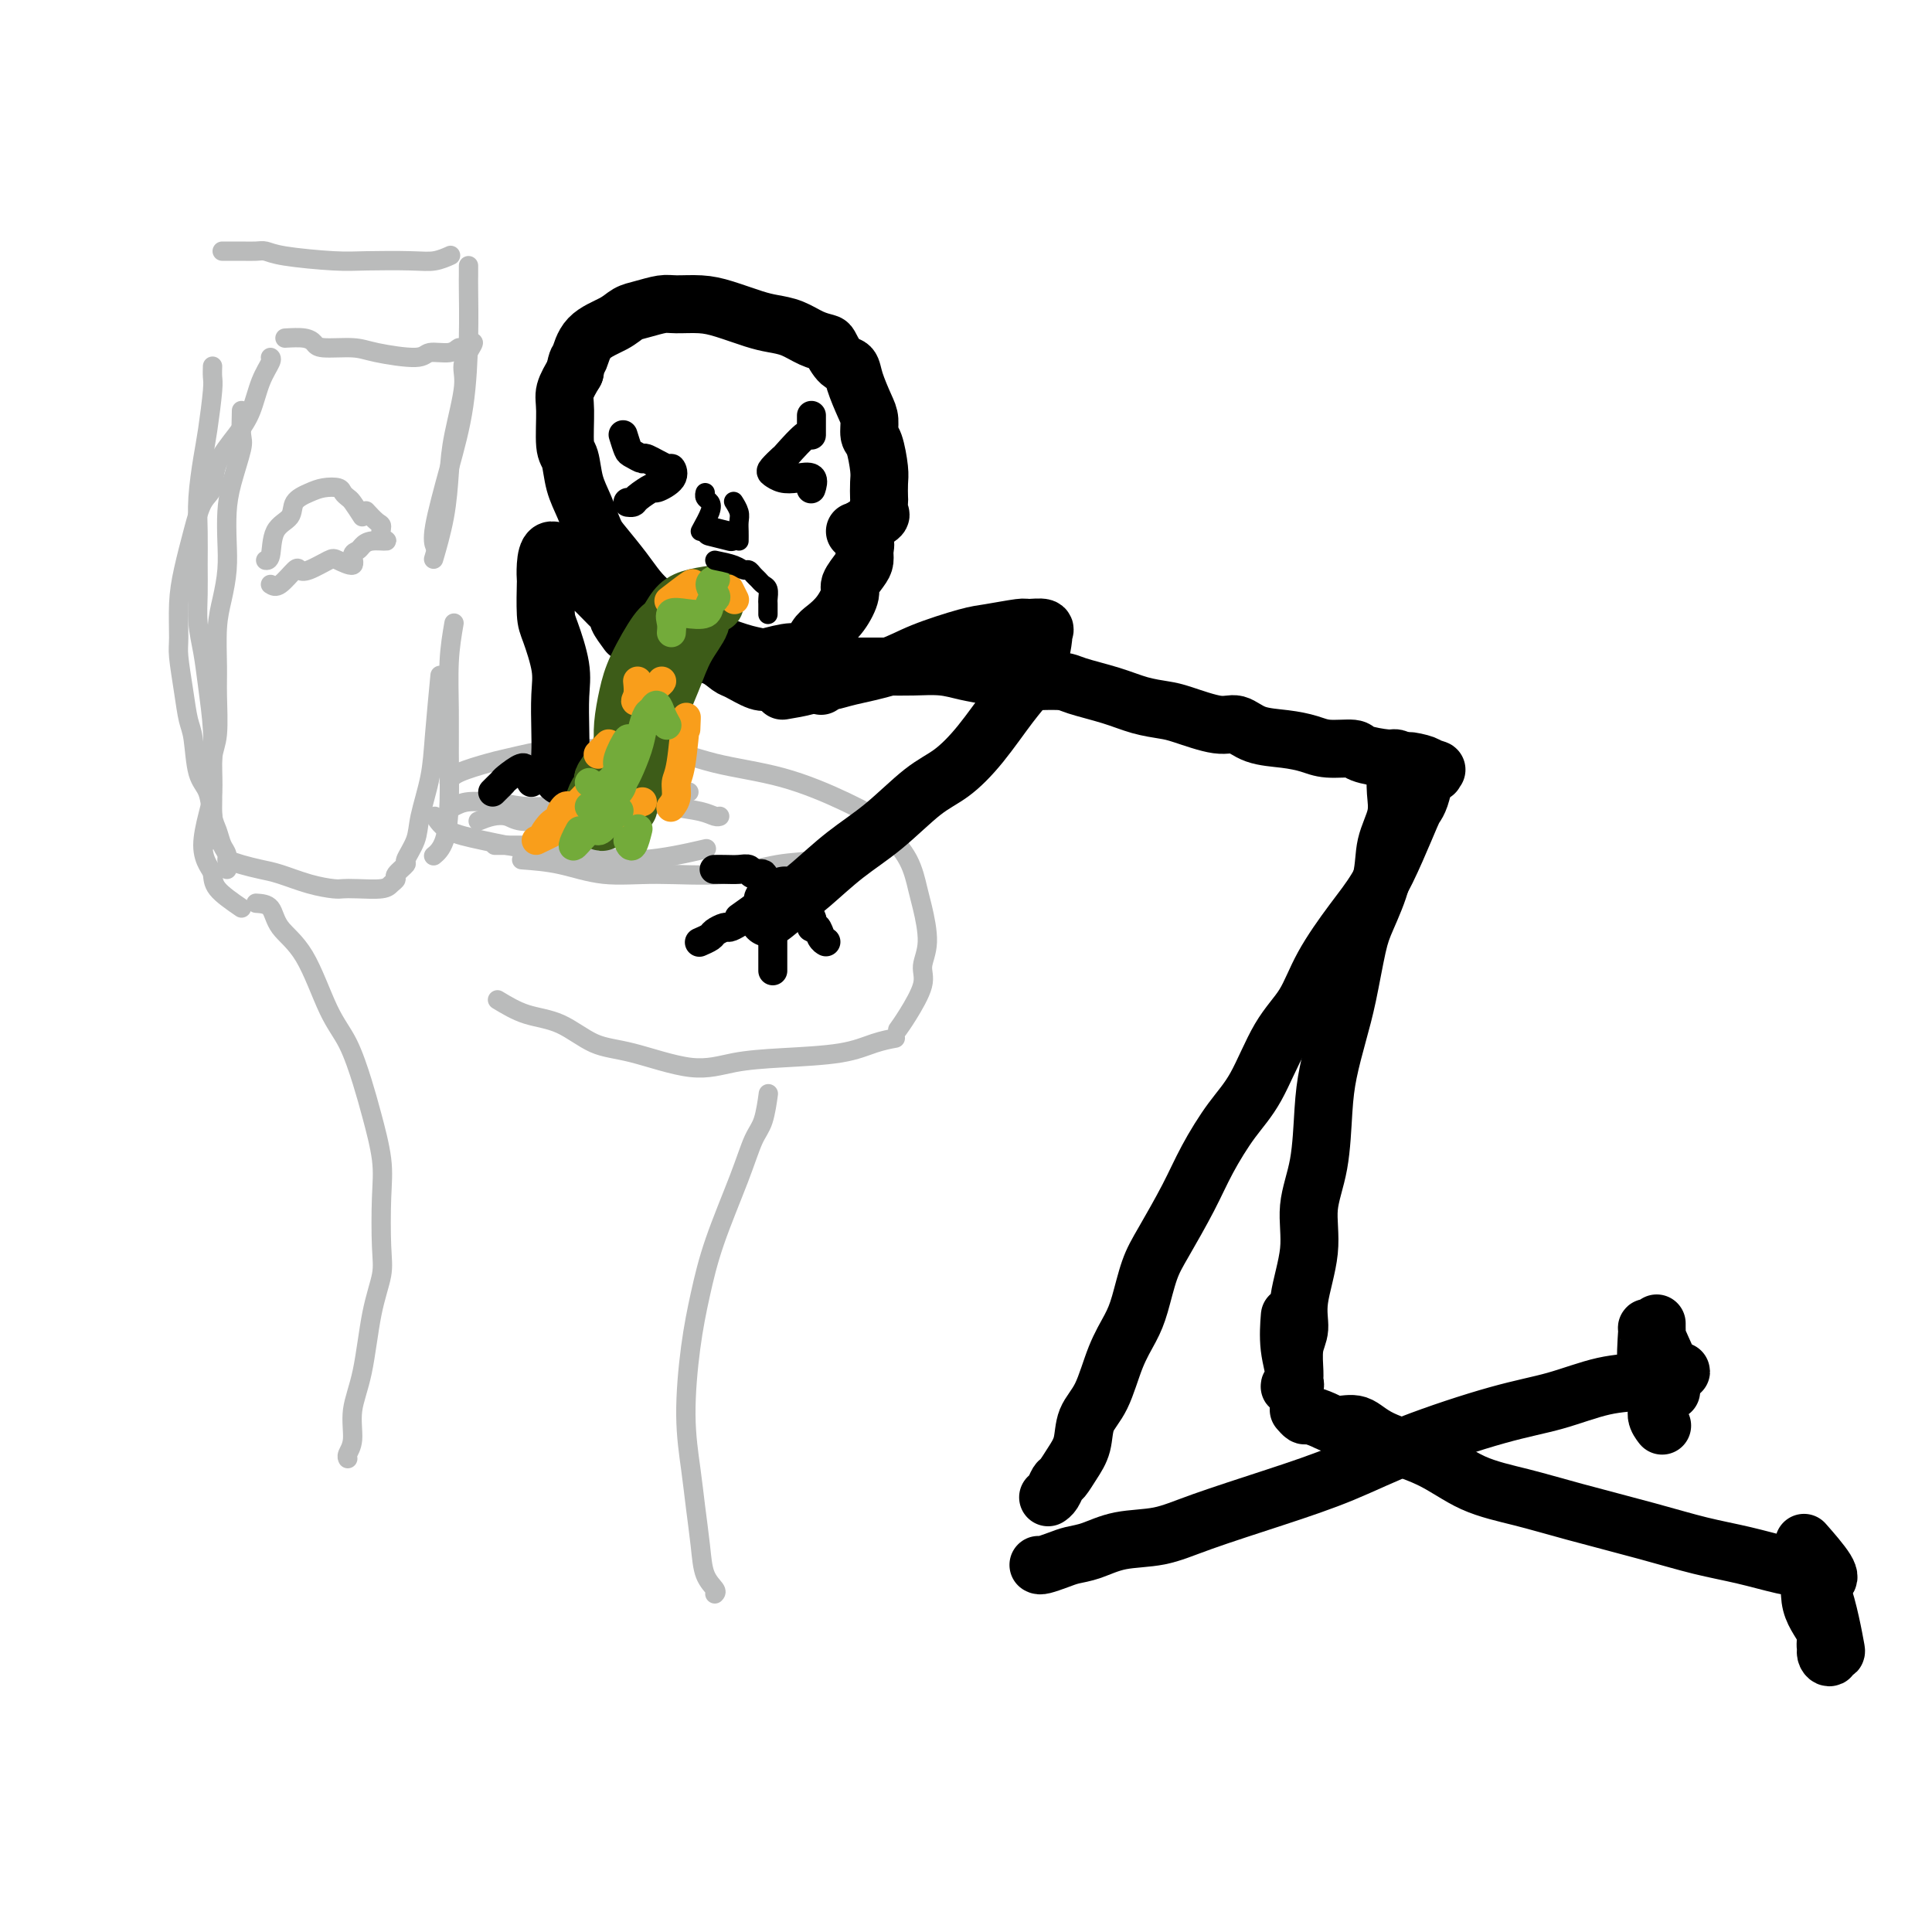 <svg viewBox='0 0 400 400' version='1.1' xmlns='http://www.w3.org/2000/svg' xmlns:xlink='http://www.w3.org/1999/xlink'><g fill='none' stroke='#BABBBB' stroke-width='4' stroke-linecap='round' stroke-linejoin='round'><path d='M53,187c1.160,0.074 2.319,0.147 3,1c0.681,0.853 0.882,2.484 2,4c1.118,1.516 3.153,2.915 5,6c1.847,3.085 3.508,7.856 5,11c1.492,3.144 2.817,4.660 4,7c1.183,2.340 2.226,5.504 3,8c0.774,2.496 1.281,4.325 2,7c0.719,2.675 1.651,6.197 2,9c0.349,2.803 0.116,4.887 0,8c-0.116,3.113 -0.116,7.254 0,10c0.116,2.746 0.347,4.097 0,6c-0.347,1.903 -1.274,4.359 -2,8c-0.726,3.641 -1.252,8.468 -2,12c-0.748,3.532 -1.717,5.770 -2,8c-0.283,2.230 0.120,4.453 0,6c-0.120,1.547 -0.763,2.416 -1,3c-0.237,0.584 -0.068,0.881 0,1c0.068,0.119 0.034,0.059 0,0'/><path d='M148,330c0.203,-0.213 0.406,-0.426 0,-1c-0.406,-0.574 -1.419,-1.511 -2,-3c-0.581,-1.489 -0.728,-3.532 -1,-6c-0.272,-2.468 -0.670,-5.363 -1,-8c-0.330,-2.637 -0.593,-5.017 -1,-8c-0.407,-2.983 -0.958,-6.571 -1,-11c-0.042,-4.429 0.425,-9.700 1,-14c0.575,-4.300 1.257,-7.628 2,-11c0.743,-3.372 1.548,-6.789 3,-11c1.452,-4.211 3.552,-9.217 5,-13c1.448,-3.783 2.244,-6.344 3,-8c0.756,-1.656 1.473,-2.407 2,-4c0.527,-1.593 0.865,-4.026 1,-5c0.135,-0.974 0.068,-0.487 0,0'/><path d='M47,180c0.090,-1.118 0.180,-2.235 0,-3c-0.180,-0.765 -0.629,-1.177 -1,-2c-0.371,-0.823 -0.663,-2.058 -1,-3c-0.337,-0.942 -0.720,-1.590 -1,-3c-0.280,-1.410 -0.456,-3.581 -1,-5c-0.544,-1.419 -1.456,-2.085 -2,-4c-0.544,-1.915 -0.720,-5.079 -1,-7c-0.280,-1.921 -0.664,-2.599 -1,-4c-0.336,-1.401 -0.624,-3.526 -1,-6c-0.376,-2.474 -0.841,-5.297 -1,-7c-0.159,-1.703 -0.013,-2.287 0,-4c0.013,-1.713 -0.108,-4.554 0,-7c0.108,-2.446 0.446,-4.497 1,-7c0.554,-2.503 1.324,-5.456 2,-8c0.676,-2.544 1.259,-4.678 2,-6c0.741,-1.322 1.640,-1.834 2,-3c0.360,-1.166 0.181,-2.988 1,-5c0.819,-2.012 2.636,-4.213 4,-6c1.364,-1.787 2.274,-3.158 3,-5c0.726,-1.842 1.267,-4.153 2,-6c0.733,-1.847 1.659,-3.228 2,-4c0.341,-0.772 0.097,-0.935 0,-1c-0.097,-0.065 -0.049,-0.033 0,0'/><path d='M59,70c1.483,-0.081 2.965,-0.163 4,0c1.035,0.163 1.622,0.570 2,1c0.378,0.430 0.546,0.882 2,1c1.454,0.118 4.192,-0.097 6,0c1.808,0.097 2.684,0.505 5,1c2.316,0.495 6.072,1.077 8,1c1.928,-0.077 2.029,-0.812 3,-1c0.971,-0.188 2.812,0.172 4,0c1.188,-0.172 1.721,-0.877 2,-1c0.279,-0.123 0.303,0.334 1,0c0.697,-0.334 2.068,-1.461 2,-1c-0.068,0.461 -1.575,2.510 -2,4c-0.425,1.490 0.233,2.421 0,5c-0.233,2.579 -1.355,6.804 -2,10c-0.645,3.196 -0.812,5.362 -1,8c-0.188,2.638 -0.397,5.749 -1,9c-0.603,3.251 -1.601,6.643 -2,8c-0.399,1.357 -0.200,0.678 0,0'/><path d='M50,85c-0.053,1.947 -0.105,3.895 0,5c0.105,1.105 0.369,1.368 0,3c-0.369,1.632 -1.370,4.634 -2,7c-0.630,2.366 -0.891,4.096 -1,6c-0.109,1.904 -0.068,3.983 0,6c0.068,2.017 0.161,3.974 0,6c-0.161,2.026 -0.578,4.121 -1,6c-0.422,1.879 -0.849,3.542 -1,6c-0.151,2.458 -0.026,5.711 0,8c0.026,2.289 -0.046,3.613 0,6c0.046,2.387 0.209,5.835 0,8c-0.209,2.165 -0.792,3.046 -1,5c-0.208,1.954 -0.042,4.979 0,7c0.042,2.021 -0.040,3.036 0,4c0.040,0.964 0.203,1.875 0,3c-0.203,1.125 -0.772,2.464 -1,3c-0.228,0.536 -0.114,0.268 0,0'/><path d='M47,178c0.898,0.326 1.795,0.651 3,1c1.205,0.349 2.717,0.720 4,1c1.283,0.280 2.336,0.467 4,1c1.664,0.533 3.937,1.412 6,2c2.063,0.588 3.914,0.887 5,1c1.086,0.113 1.406,0.041 2,0c0.594,-0.041 1.464,-0.051 3,0c1.536,0.051 3.740,0.164 5,0c1.260,-0.164 1.575,-0.605 2,-1c0.425,-0.395 0.958,-0.745 1,-1c0.042,-0.255 -0.407,-0.417 0,-1c0.407,-0.583 1.671,-1.588 2,-2c0.329,-0.412 -0.277,-0.231 0,-1c0.277,-0.769 1.437,-2.488 2,-4c0.563,-1.512 0.529,-2.817 1,-5c0.471,-2.183 1.446,-5.245 2,-8c0.554,-2.755 0.688,-5.203 1,-9c0.312,-3.797 0.804,-8.942 1,-11c0.196,-2.058 0.098,-1.029 0,0'/><path d='M94,129c-0.424,2.456 -0.847,4.912 -1,8c-0.153,3.088 -0.034,6.807 0,10c0.034,3.193 -0.016,5.861 0,9c0.016,3.139 0.097,6.749 0,10c-0.097,3.251 -0.372,6.145 -1,8c-0.628,1.855 -1.608,2.673 -2,3c-0.392,0.327 -0.196,0.164 0,0'/><path d='M50,188c-2.021,-1.390 -4.041,-2.780 -5,-4c-0.959,-1.220 -0.856,-2.271 -1,-3c-0.144,-0.729 -0.536,-1.137 -1,-2c-0.464,-0.863 -0.999,-2.180 -1,-4c-0.001,-1.820 0.533,-4.144 1,-6c0.467,-1.856 0.869,-3.243 1,-5c0.131,-1.757 -0.007,-3.882 0,-6c0.007,-2.118 0.160,-4.228 0,-7c-0.160,-2.772 -0.631,-6.206 -1,-9c-0.369,-2.794 -0.634,-4.948 -1,-7c-0.366,-2.052 -0.831,-4.001 -1,-6c-0.169,-1.999 -0.042,-4.046 0,-6c0.042,-1.954 0.000,-3.813 0,-6c-0.000,-2.187 0.042,-4.701 0,-7c-0.042,-2.299 -0.169,-4.383 0,-7c0.169,-2.617 0.634,-5.766 1,-8c0.366,-2.234 0.634,-3.552 1,-6c0.366,-2.448 0.830,-6.027 1,-8c0.170,-1.973 0.046,-2.339 0,-3c-0.046,-0.661 -0.013,-1.617 0,-2c0.013,-0.383 0.007,-0.191 0,0'/><path d='M46,52c1.398,-0.006 2.796,-0.012 4,0c1.204,0.012 2.214,0.042 3,0c0.786,-0.042 1.347,-0.155 2,0c0.653,0.155 1.399,0.578 4,1c2.601,0.422 7.058,0.841 10,1c2.942,0.159 4.368,0.056 7,0c2.632,-0.056 6.468,-0.067 9,0c2.532,0.067 3.759,0.210 5,0c1.241,-0.210 2.498,-0.774 3,-1c0.502,-0.226 0.251,-0.113 0,0'/><path d='M97,55c0.003,0.717 0.007,1.434 0,2c-0.007,0.566 -0.023,0.980 0,3c0.023,2.020 0.087,5.645 0,10c-0.087,4.355 -0.324,9.440 -1,14c-0.676,4.560 -1.789,8.593 -3,13c-1.211,4.407 -2.518,9.186 -3,12c-0.482,2.814 -0.138,3.661 0,4c0.138,0.339 0.069,0.169 0,0'/><path d='M93,162c0.217,-0.632 0.434,-1.265 2,-2c1.566,-0.735 4.480,-1.573 6,-2c1.520,-0.427 1.645,-0.445 4,-1c2.355,-0.555 6.938,-1.648 10,-2c3.062,-0.352 4.603,0.036 8,0c3.397,-0.036 8.651,-0.498 13,0c4.349,0.498 7.792,1.955 12,3c4.208,1.045 9.180,1.678 14,3c4.820,1.322 9.488,3.334 13,5c3.512,1.666 5.869,2.987 7,4c1.131,1.013 1.038,1.718 1,2c-0.038,0.282 -0.019,0.141 0,0'/><path d='M103,207c1.913,1.154 3.825,2.307 6,3c2.175,0.693 4.612,0.925 7,2c2.388,1.075 4.726,2.992 7,4c2.274,1.008 4.483,1.105 8,2c3.517,0.895 8.341,2.587 12,3c3.659,0.413 6.154,-0.453 9,-1c2.846,-0.547 6.041,-0.774 10,-1c3.959,-0.226 8.680,-0.452 12,-1c3.320,-0.548 5.240,-1.417 7,-2c1.760,-0.583 3.360,-0.881 4,-1c0.640,-0.119 0.320,-0.060 0,0'/><path d='M182,172c0.448,0.019 0.895,0.037 2,1c1.105,0.963 2.866,2.869 4,5c1.134,2.131 1.641,4.486 2,6c0.359,1.514 0.570,2.187 1,4c0.430,1.813 1.078,4.766 1,7c-0.078,2.234 -0.883,3.748 -1,5c-0.117,1.252 0.453,2.243 0,4c-0.453,1.757 -1.930,4.281 -3,6c-1.070,1.719 -1.734,2.634 -2,3c-0.266,0.366 -0.133,0.183 0,0'/><path d='M90,169c0.737,1.097 1.473,2.195 3,3c1.527,0.805 3.844,1.319 7,2c3.156,0.681 7.152,1.531 11,2c3.848,0.469 7.547,0.559 11,1c3.453,0.441 6.660,1.234 11,1c4.340,-0.234 9.811,-1.495 12,-2c2.189,-0.505 1.094,-0.252 0,0'/><path d='M108,178c2.602,0.192 5.204,0.384 8,1c2.796,0.616 5.786,1.655 9,2c3.214,0.345 6.652,-0.006 11,0c4.348,0.006 9.607,0.369 14,0c4.393,-0.369 7.920,-1.470 11,-2c3.080,-0.530 5.714,-0.489 8,-1c2.286,-0.511 4.225,-1.575 5,-2c0.775,-0.425 0.388,-0.213 0,0'/><path d='M121,166c3.304,-0.845 6.607,-1.690 9,-2c2.393,-0.310 3.875,-0.083 6,0c2.125,0.083 4.893,0.024 6,0c1.107,-0.024 0.554,-0.012 0,0'/><path d='M129,166c1.171,-0.091 2.342,-0.182 4,0c1.658,0.182 3.803,0.637 6,1c2.197,0.363 4.444,0.633 6,1c1.556,0.367 2.419,0.829 3,1c0.581,0.171 0.880,0.049 1,0c0.120,-0.049 0.060,-0.024 0,0'/><path d='M109,175c-2.500,0.000 -5.000,0.000 -6,0c-1.000,0.000 -0.500,0.000 0,0'/><path d='M99,170c0.979,-0.392 1.959,-0.785 3,-1c1.041,-0.215 2.145,-0.254 3,0c0.855,0.254 1.461,0.799 3,1c1.539,0.201 4.011,0.057 5,0c0.989,-0.057 0.494,-0.029 0,0'/><path d='M94,167c0.841,-0.431 1.682,-0.863 3,-1c1.318,-0.137 3.113,0.019 4,0c0.887,-0.019 0.865,-0.215 2,0c1.135,0.215 3.428,0.841 6,1c2.572,0.159 5.423,-0.150 7,0c1.577,0.150 1.879,0.757 2,1c0.121,0.243 0.060,0.121 0,0'/><path d='M75,107c-0.760,-1.177 -1.519,-2.355 -2,-3c-0.481,-0.645 -0.683,-0.759 -1,-1c-0.317,-0.241 -0.747,-0.610 -1,-1c-0.253,-0.390 -0.328,-0.803 -1,-1c-0.672,-0.197 -1.942,-0.180 -3,0c-1.058,0.180 -1.904,0.521 -3,1c-1.096,0.479 -2.441,1.095 -3,2c-0.559,0.905 -0.332,2.099 -1,3c-0.668,0.901 -2.231,1.510 -3,3c-0.769,1.490 -0.746,3.863 -1,5c-0.254,1.137 -0.787,1.039 -1,1c-0.213,-0.039 -0.107,-0.020 0,0'/><path d='M56,121c0.528,0.336 1.055,0.671 2,0c0.945,-0.671 2.306,-2.349 3,-3c0.694,-0.651 0.719,-0.274 1,0c0.281,0.274 0.817,0.445 2,0c1.183,-0.445 3.014,-1.506 4,-2c0.986,-0.494 1.128,-0.422 2,0c0.872,0.422 2.472,1.195 3,1c0.528,-0.195 -0.018,-1.358 0,-2c0.018,-0.642 0.600,-0.762 1,-1c0.400,-0.238 0.619,-0.593 1,-1c0.381,-0.407 0.923,-0.867 2,-1c1.077,-0.133 2.687,0.062 3,0c0.313,-0.062 -0.673,-0.381 -1,-1c-0.327,-0.619 0.005,-1.537 0,-2c-0.005,-0.463 -0.348,-0.471 -1,-1c-0.652,-0.529 -1.615,-1.580 -2,-2c-0.385,-0.420 -0.193,-0.210 0,0'/></g>
<g fill='none' stroke='#000000' stroke-width='12' stroke-linecap='round' stroke-linejoin='round'><path d='M177,110c0.849,0.669 1.698,1.338 2,2c0.302,0.662 0.058,1.316 0,2c-0.058,0.684 0.071,1.397 0,2c-0.071,0.603 -0.340,1.096 -1,2c-0.660,0.904 -1.710,2.218 -2,3c-0.290,0.782 0.179,1.030 0,2c-0.179,0.970 -1.007,2.662 -2,4c-0.993,1.338 -2.150,2.324 -3,3c-0.850,0.676 -1.392,1.043 -2,2c-0.608,0.957 -1.283,2.503 -2,3c-0.717,0.497 -1.477,-0.056 -3,0c-1.523,0.056 -3.809,0.722 -5,1c-1.191,0.278 -1.287,0.167 -2,0c-0.713,-0.167 -2.042,-0.390 -4,-1c-1.958,-0.610 -4.544,-1.608 -6,-2c-1.456,-0.392 -1.781,-0.178 -3,-1c-1.219,-0.822 -3.331,-2.678 -5,-4c-1.669,-1.322 -2.894,-2.109 -4,-3c-1.106,-0.891 -2.092,-1.886 -3,-3c-0.908,-1.114 -1.739,-2.347 -3,-4c-1.261,-1.653 -2.954,-3.724 -4,-5c-1.046,-1.276 -1.447,-1.755 -2,-3c-0.553,-1.245 -1.258,-3.257 -2,-5c-0.742,-1.743 -1.521,-3.218 -2,-5c-0.479,-1.782 -0.659,-3.873 -1,-5c-0.341,-1.127 -0.844,-1.292 -1,-3c-0.156,-1.708 0.035,-4.960 0,-7c-0.035,-2.040 -0.296,-2.869 0,-4c0.296,-1.131 1.148,-2.566 2,-4'/><path d='M119,77c0.485,-2.798 0.698,-2.294 1,-3c0.302,-0.706 0.693,-2.624 2,-4c1.307,-1.376 3.531,-2.211 5,-3c1.469,-0.789 2.185,-1.532 3,-2c0.815,-0.468 1.731,-0.659 3,-1c1.269,-0.341 2.892,-0.831 4,-1c1.108,-0.169 1.703,-0.018 3,0c1.297,0.018 3.298,-0.098 5,0c1.702,0.098 3.106,0.411 5,1c1.894,0.589 4.280,1.454 6,2c1.720,0.546 2.775,0.774 4,1c1.225,0.226 2.621,0.450 4,1c1.379,0.550 2.741,1.428 4,2c1.259,0.572 2.416,0.840 3,1c0.584,0.160 0.594,0.213 1,1c0.406,0.787 1.209,2.307 2,3c0.791,0.693 1.570,0.560 2,1c0.430,0.440 0.510,1.452 1,3c0.490,1.548 1.389,3.633 2,5c0.611,1.367 0.934,2.017 1,3c0.066,0.983 -0.126,2.299 0,3c0.126,0.701 0.570,0.789 1,2c0.430,1.211 0.847,3.547 1,5c0.153,1.453 0.044,2.023 0,3c-0.044,0.977 -0.023,2.360 0,3c0.023,0.640 0.048,0.536 0,1c-0.048,0.464 -0.167,1.495 0,2c0.167,0.505 0.622,0.482 0,1c-0.622,0.518 -2.321,1.577 -3,2c-0.679,0.423 -0.340,0.212 0,0'/><path d='M130,131c-0.864,-1.174 -1.728,-2.347 -2,-3c-0.272,-0.653 0.050,-0.784 0,-1c-0.050,-0.216 -0.470,-0.516 -1,-1c-0.530,-0.484 -1.169,-1.152 -2,-2c-0.831,-0.848 -1.853,-1.876 -3,-3c-1.147,-1.124 -2.419,-2.346 -3,-3c-0.581,-0.654 -0.471,-0.742 -1,-1c-0.529,-0.258 -1.697,-0.688 -2,-1c-0.303,-0.312 0.259,-0.506 0,-1c-0.259,-0.494 -1.338,-1.289 -2,-1c-0.662,0.289 -0.908,1.662 -1,3c-0.092,1.338 -0.031,2.639 0,3c0.031,0.361 0.033,-0.220 0,1c-0.033,1.220 -0.100,4.240 0,6c0.100,1.760 0.367,2.258 1,4c0.633,1.742 1.633,4.726 2,7c0.367,2.274 0.102,3.839 0,6c-0.102,2.161 -0.041,4.919 0,7c0.041,2.081 0.063,3.486 0,5c-0.063,1.514 -0.209,3.138 0,4c0.209,0.862 0.774,0.960 1,1c0.226,0.040 0.113,0.020 0,0'/><path d='M136,132c2.034,0.336 4.068,0.671 5,1c0.932,0.329 0.761,0.650 1,1c0.239,0.350 0.886,0.728 2,1c1.114,0.272 2.694,0.437 4,1c1.306,0.563 2.336,1.524 3,2c0.664,0.476 0.961,0.468 2,1c1.039,0.532 2.818,1.605 4,2c1.182,0.395 1.766,0.113 2,0c0.234,-0.113 0.117,-0.056 0,0'/><path d='M162,143c1.816,-0.304 3.633,-0.609 5,-1c1.367,-0.391 2.286,-0.870 3,-1c0.714,-0.130 1.223,0.088 2,0c0.777,-0.088 1.821,-0.481 4,-1c2.179,-0.519 5.491,-1.162 8,-2c2.509,-0.838 4.214,-1.870 7,-3c2.786,-1.130 6.653,-2.356 9,-3c2.347,-0.644 3.175,-0.704 5,-1c1.825,-0.296 4.647,-0.826 6,-1c1.353,-0.174 1.236,0.007 2,0c0.764,-0.007 2.410,-0.204 3,0c0.590,0.204 0.123,0.809 0,1c-0.123,0.191 0.097,-0.033 0,1c-0.097,1.033 -0.510,3.323 -1,5c-0.490,1.677 -1.058,2.742 -2,4c-0.942,1.258 -2.258,2.709 -4,5c-1.742,2.291 -3.909,5.422 -6,8c-2.091,2.578 -4.106,4.601 -6,6c-1.894,1.399 -3.666,2.172 -6,4c-2.334,1.828 -5.228,4.712 -8,7c-2.772,2.288 -5.422,3.982 -8,6c-2.578,2.018 -5.086,4.361 -7,6c-1.914,1.639 -3.235,2.573 -5,4c-1.765,1.427 -3.975,3.346 -4,3c-0.025,-0.346 2.136,-2.956 3,-4c0.864,-1.044 0.432,-0.522 0,0'/><path d='M170,142c0.089,-1.156 0.178,-2.311 1,-3c0.822,-0.689 2.378,-0.911 3,-1c0.622,-0.089 0.311,-0.044 0,0'/><path d='M168,138c1.853,-0.000 3.705,-0.000 5,0c1.295,0.000 2.031,0.000 3,0c0.969,-0.000 2.169,-0.001 3,0c0.831,0.001 1.291,0.003 2,0c0.709,-0.003 1.665,-0.012 3,0c1.335,0.012 3.049,0.046 5,0c1.951,-0.046 4.140,-0.171 6,0c1.860,0.171 3.390,0.636 5,1c1.610,0.364 3.300,0.625 5,1c1.700,0.375 3.408,0.864 6,1c2.592,0.136 6.066,-0.079 8,0c1.934,0.079 2.327,0.454 4,1c1.673,0.546 4.625,1.265 7,2c2.375,0.735 4.172,1.488 6,2c1.828,0.512 3.687,0.785 5,1c1.313,0.215 2.079,0.372 4,1c1.921,0.628 4.996,1.726 7,2c2.004,0.274 2.936,-0.276 4,0c1.064,0.276 2.261,1.380 4,2c1.739,0.620 4.020,0.757 6,1c1.980,0.243 3.658,0.591 5,1c1.342,0.409 2.348,0.879 4,1c1.652,0.121 3.951,-0.109 5,0c1.049,0.109 0.848,0.555 2,1c1.152,0.445 3.656,0.889 5,1c1.344,0.111 1.527,-0.111 2,0c0.473,0.111 1.237,0.556 2,1'/><path d='M291,158c11.559,2.642 4.456,0.747 2,0c-2.456,-0.747 -0.267,-0.344 1,0c1.267,0.344 1.610,0.631 2,1c0.390,0.369 0.826,0.820 1,1c0.174,0.180 0.087,0.090 0,0'/><path d='M289,159c-0.058,1.687 -0.116,3.375 0,5c0.116,1.625 0.407,3.188 0,5c-0.407,1.812 -1.513,3.872 -2,6c-0.487,2.128 -0.357,4.323 -1,7c-0.643,2.677 -2.060,5.834 -3,8c-0.940,2.166 -1.404,3.340 -2,6c-0.596,2.660 -1.324,6.806 -2,10c-0.676,3.194 -1.299,5.436 -2,8c-0.701,2.564 -1.478,5.451 -2,8c-0.522,2.549 -0.789,4.760 -1,8c-0.211,3.240 -0.367,7.507 -1,11c-0.633,3.493 -1.743,6.211 -2,9c-0.257,2.789 0.338,5.650 0,9c-0.338,3.350 -1.607,7.188 -2,10c-0.393,2.812 0.092,4.599 0,6c-0.092,1.401 -0.762,2.415 -1,4c-0.238,1.585 -0.045,3.742 0,5c0.045,1.258 -0.058,1.616 0,2c0.058,0.384 0.278,0.792 0,1c-0.278,0.208 -1.055,0.216 -1,0c0.055,-0.216 0.943,-0.656 1,-2c0.057,-1.344 -0.715,-3.593 -1,-6c-0.285,-2.407 -0.081,-4.974 0,-6c0.081,-1.026 0.041,-0.513 0,0'/><path d='M269,292c-0.103,-0.119 -0.205,-0.238 0,0c0.205,0.238 0.719,0.832 1,1c0.281,0.168 0.331,-0.090 1,0c0.669,0.090 1.958,0.528 3,1c1.042,0.472 1.839,0.976 3,1c1.161,0.024 2.687,-0.433 4,0c1.313,0.433 2.411,1.756 5,3c2.589,1.244 6.667,2.409 10,4c3.333,1.591 5.921,3.609 9,5c3.079,1.391 6.648,2.154 10,3c3.352,0.846 6.485,1.774 11,3c4.515,1.226 10.410,2.748 15,4c4.590,1.252 7.873,2.233 11,3c3.127,0.767 6.098,1.320 9,2c2.902,0.680 5.734,1.486 8,2c2.266,0.514 3.965,0.736 5,1c1.035,0.264 1.404,0.571 2,1c0.596,0.429 1.417,0.981 2,1c0.583,0.019 0.926,-0.495 0,-2c-0.926,-1.505 -3.122,-4.001 -4,-5c-0.878,-0.999 -0.439,-0.499 0,0'/><path d='M295,161c-0.322,1.482 -0.644,2.965 -1,4c-0.356,1.035 -0.746,1.624 -1,2c-0.254,0.376 -0.371,0.541 -1,2c-0.629,1.459 -1.769,4.213 -3,7c-1.231,2.787 -2.551,5.608 -4,8c-1.449,2.392 -3.026,4.354 -5,7c-1.974,2.646 -4.343,5.975 -6,9c-1.657,3.025 -2.600,5.745 -4,8c-1.400,2.255 -3.258,4.045 -5,7c-1.742,2.955 -3.369,7.077 -5,10c-1.631,2.923 -3.266,4.649 -5,7c-1.734,2.351 -3.567,5.328 -5,8c-1.433,2.672 -2.466,5.038 -4,8c-1.534,2.962 -3.569,6.518 -5,9c-1.431,2.482 -2.259,3.889 -3,6c-0.741,2.111 -1.397,4.927 -2,7c-0.603,2.073 -1.155,3.405 -2,5c-0.845,1.595 -1.983,3.455 -3,6c-1.017,2.545 -1.911,5.775 -3,8c-1.089,2.225 -2.372,3.446 -3,5c-0.628,1.554 -0.602,3.442 -1,5c-0.398,1.558 -1.221,2.785 -2,4c-0.779,1.215 -1.515,2.417 -2,3c-0.485,0.583 -0.718,0.548 -1,1c-0.282,0.452 -0.615,1.391 -1,2c-0.385,0.609 -0.824,0.888 -1,1c-0.176,0.112 -0.088,0.056 0,0'/><path d='M215,324c0.151,0.087 0.301,0.174 1,0c0.699,-0.174 1.945,-0.609 3,-1c1.055,-0.391 1.919,-0.739 3,-1c1.081,-0.261 2.380,-0.435 4,-1c1.620,-0.565 3.562,-1.521 6,-2c2.438,-0.479 5.373,-0.482 8,-1c2.627,-0.518 4.947,-1.553 9,-3c4.053,-1.447 9.840,-3.307 15,-5c5.160,-1.693 9.693,-3.221 14,-5c4.307,-1.779 8.389,-3.811 14,-6c5.611,-2.189 12.753,-4.537 18,-6c5.247,-1.463 8.600,-2.042 12,-3c3.400,-0.958 6.847,-2.295 10,-3c3.153,-0.705 6.014,-0.778 8,-1c1.986,-0.222 3.099,-0.592 4,-1c0.901,-0.408 1.589,-0.855 2,-1c0.411,-0.145 0.543,0.013 1,0c0.457,-0.013 1.238,-0.196 1,0c-0.238,0.196 -1.497,0.770 -2,1c-0.503,0.230 -0.252,0.115 0,0'/><path d='M343,274c-0.004,0.325 -0.008,0.651 0,1c0.008,0.349 0.026,0.723 0,1c-0.026,0.277 -0.098,0.457 0,2c0.098,1.543 0.366,4.450 1,6c0.634,1.550 1.636,1.742 2,2c0.364,0.258 0.092,0.580 0,1c-0.092,0.420 -0.003,0.938 0,1c0.003,0.062 -0.080,-0.333 0,-1c0.080,-0.667 0.323,-1.607 0,-3c-0.323,-1.393 -1.213,-3.238 -2,-5c-0.787,-1.762 -1.471,-3.440 -2,-4c-0.529,-0.560 -0.903,-0.001 -1,0c-0.097,0.001 0.083,-0.556 0,1c-0.083,1.556 -0.428,5.226 0,8c0.428,2.774 1.630,4.651 2,6c0.370,1.349 -0.093,2.171 0,3c0.093,0.829 0.741,1.665 1,2c0.259,0.335 0.130,0.167 0,0'/><path d='M377,330c-0.401,-0.049 -0.802,-0.098 -1,0c-0.198,0.098 -0.194,0.341 0,1c0.194,0.659 0.577,1.732 1,3c0.423,1.268 0.884,2.732 1,4c0.116,1.268 -0.115,2.341 0,3c0.115,0.659 0.575,0.904 1,1c0.425,0.096 0.814,0.044 1,0c0.186,-0.044 0.170,-0.080 0,-1c-0.170,-0.920 -0.494,-2.723 -1,-5c-0.506,-2.277 -1.196,-5.030 -2,-7c-0.804,-1.970 -1.723,-3.159 -2,-4c-0.277,-0.841 0.087,-1.334 0,0c-0.087,1.334 -0.626,4.494 0,7c0.626,2.506 2.416,4.359 3,6c0.584,1.641 -0.039,3.069 0,4c0.039,0.931 0.741,1.366 1,1c0.259,-0.366 0.074,-1.533 0,-2c-0.074,-0.467 -0.037,-0.233 0,0'/></g>
<g fill='none' stroke='#3D5C18' stroke-width='12' stroke-linecap='round' stroke-linejoin='round'><path d='M148,123c-1.826,0.283 -3.651,0.567 -5,1c-1.349,0.433 -2.221,1.016 -3,2c-0.779,0.984 -1.466,2.370 -2,3c-0.534,0.630 -0.913,0.505 -2,2c-1.087,1.495 -2.880,4.611 -4,7c-1.120,2.389 -1.568,4.052 -2,6c-0.432,1.948 -0.848,4.182 -1,6c-0.152,1.818 -0.041,3.220 0,4c0.041,0.780 0.012,0.937 0,1c-0.012,0.063 -0.006,0.031 0,0'/><path d='M148,125c-1.342,0.731 -2.684,1.463 -3,2c-0.316,0.537 0.395,0.880 0,2c-0.395,1.120 -1.896,3.016 -3,5c-1.104,1.984 -1.813,4.056 -3,7c-1.187,2.944 -2.854,6.761 -4,9c-1.146,2.239 -1.771,2.899 -2,4c-0.229,1.101 -0.062,2.643 0,4c0.062,1.357 0.018,2.531 0,3c-0.018,0.469 -0.009,0.235 0,0'/><path d='M129,154c-0.370,0.706 -0.739,1.413 -1,2c-0.261,0.587 -0.412,1.056 -1,2c-0.588,0.944 -1.611,2.365 -2,3c-0.389,0.635 -0.144,0.484 0,1c0.144,0.516 0.186,1.699 0,2c-0.186,0.301 -0.598,-0.280 -1,0c-0.402,0.280 -0.792,1.423 -1,2c-0.208,0.577 -0.234,0.589 0,1c0.234,0.411 0.728,1.221 1,2c0.272,0.779 0.320,1.529 1,1c0.680,-0.529 1.991,-2.335 3,-3c1.009,-0.665 1.717,-0.190 2,0c0.283,0.190 0.142,0.095 0,0'/></g>
<g fill='none' stroke='#F99E1B' stroke-width='6' stroke-linecap='round' stroke-linejoin='round'><path d='M142,151c0.081,-1.763 0.162,-3.526 0,-2c-0.162,1.526 -0.565,6.343 -1,9c-0.435,2.657 -0.900,3.156 -1,4c-0.100,0.844 0.165,2.035 0,3c-0.165,0.965 -0.762,1.704 -1,2c-0.238,0.296 -0.119,0.148 0,0'/><path d='M133,166c-0.729,0.241 -1.459,0.481 -2,1c-0.541,0.519 -0.894,1.316 -1,2c-0.106,0.684 0.036,1.253 -1,1c-1.036,-0.253 -3.249,-1.329 -4,-2c-0.751,-0.671 -0.038,-0.936 -1,-1c-0.962,-0.064 -3.598,0.072 -5,0c-1.402,-0.072 -1.570,-0.352 -2,0c-0.430,0.352 -1.121,1.335 -1,2c0.121,0.665 1.053,1.013 1,1c-0.053,-0.013 -1.091,-0.388 -2,0c-0.909,0.388 -1.688,1.539 -2,2c-0.312,0.461 -0.156,0.230 0,0'/><path d='M111,174c1.557,-0.742 3.115,-1.485 4,-2c0.885,-0.515 1.099,-0.804 1,-1c-0.099,-0.196 -0.511,-0.300 0,-1c0.511,-0.700 1.945,-1.996 3,-3c1.055,-1.004 1.730,-1.715 2,-2c0.270,-0.285 0.135,-0.142 0,0'/><path d='M126,154c-0.833,0.833 -1.667,1.667 -2,2c-0.333,0.333 -0.167,0.167 0,0'/><path d='M132,141c0.113,1.072 0.226,2.144 0,3c-0.226,0.856 -0.793,1.498 0,1c0.793,-0.498 2.944,-2.134 4,-3c1.056,-0.866 1.016,-0.962 1,-1c-0.016,-0.038 -0.008,-0.019 0,0'/><path d='M141,127c-1.163,0.686 -2.326,1.372 -2,1c0.326,-0.372 2.143,-1.801 3,-3c0.857,-1.199 0.756,-2.167 1,-3c0.244,-0.833 0.835,-1.532 0,-1c-0.835,0.532 -3.096,2.295 -4,3c-0.904,0.705 -0.452,0.353 0,0'/><path d='M151,122c0.417,0.833 0.833,1.667 1,2c0.167,0.333 0.083,0.167 0,0'/></g>
<g fill='none' stroke='#73AB3A' stroke-width='6' stroke-linecap='round' stroke-linejoin='round'><path d='M122,167c0.000,0.000 0.100,0.100 0.1,0.1'/><path d='M120,172c-0.345,0.638 -0.689,1.276 -1,2c-0.311,0.724 -0.587,1.535 0,1c0.587,-0.535 2.039,-2.417 3,-3c0.961,-0.583 1.433,0.132 2,0c0.567,-0.132 1.230,-1.113 2,-2c0.770,-0.887 1.649,-1.682 2,-2c0.351,-0.318 0.176,-0.159 0,0'/><path d='M130,174c0.311,0.756 0.622,1.511 1,1c0.378,-0.511 0.822,-2.289 1,-3c0.178,-0.711 0.089,-0.356 0,0'/><path d='M130,156c-0.062,-0.087 -0.125,-0.175 0,-1c0.125,-0.825 0.436,-2.389 0,-2c-0.436,0.389 -1.620,2.731 -2,4c-0.380,1.269 0.042,1.464 0,2c-0.042,0.536 -0.550,1.414 -1,2c-0.450,0.586 -0.843,0.882 -1,1c-0.157,0.118 -0.079,0.059 0,0'/><path d='M122,162c0.816,0.572 1.632,1.145 2,2c0.368,0.855 0.287,1.993 1,2c0.713,0.007 2.218,-1.117 3,-2c0.782,-0.883 0.839,-1.526 1,-2c0.161,-0.474 0.424,-0.781 1,-2c0.576,-1.219 1.464,-3.351 2,-5c0.536,-1.649 0.721,-2.814 1,-4c0.279,-1.186 0.653,-2.391 1,-3c0.347,-0.609 0.668,-0.622 1,-1c0.332,-0.378 0.677,-1.122 1,-1c0.323,0.122 0.625,1.110 1,2c0.375,0.890 0.821,1.683 1,2c0.179,0.317 0.089,0.159 0,0'/><path d='M139,131c0.060,-0.623 0.120,-1.245 0,-2c-0.120,-0.755 -0.421,-1.641 0,-2c0.421,-0.359 1.564,-0.189 3,0c1.436,0.189 3.165,0.398 4,0c0.835,-0.398 0.778,-1.403 1,-2c0.222,-0.597 0.725,-0.787 1,-1c0.275,-0.213 0.321,-0.449 0,-1c-0.321,-0.551 -1.010,-1.418 -1,-2c0.010,-0.582 0.717,-0.881 1,-1c0.283,-0.119 0.141,-0.060 0,0'/></g>
<g fill='none' stroke='#000000' stroke-width='6' stroke-linecap='round' stroke-linejoin='round'><path d='M129,90c0.370,1.190 0.740,2.379 1,3c0.260,0.621 0.409,0.673 1,1c0.591,0.327 1.626,0.930 2,1c0.374,0.070 0.089,-0.394 1,0c0.911,0.394 3.017,1.645 4,2c0.983,0.355 0.841,-0.185 1,0c0.159,0.185 0.618,1.097 0,2c-0.618,0.903 -2.313,1.797 -3,2c-0.687,0.203 -0.366,-0.285 -1,0c-0.634,0.285 -2.221,1.345 -3,2c-0.779,0.655 -0.748,0.907 -1,1c-0.252,0.093 -0.786,0.027 -1,0c-0.214,-0.027 -0.107,-0.013 0,0'/><path d='M168,86c-0.004,1.808 -0.008,3.616 0,4c0.008,0.384 0.029,-0.654 -1,0c-1.029,0.654 -3.108,3.002 -4,4c-0.892,0.998 -0.599,0.646 -1,1c-0.401,0.354 -1.497,1.413 -2,2c-0.503,0.587 -0.411,0.700 0,1c0.411,0.300 1.143,0.785 2,1c0.857,0.215 1.838,0.161 3,0c1.162,-0.161 2.505,-0.428 3,0c0.495,0.428 0.141,1.551 0,2c-0.141,0.449 -0.071,0.225 0,0'/><path d='M153,190c1.722,-1.212 3.444,-2.424 4,-3c0.556,-0.576 -0.054,-0.518 0,-1c0.054,-0.482 0.772,-1.506 1,-2c0.228,-0.494 -0.035,-0.458 0,-1c0.035,-0.542 0.368,-1.662 0,-2c-0.368,-0.338 -1.437,0.106 -2,0c-0.563,-0.106 -0.621,-0.760 -1,-1c-0.379,-0.240 -1.081,-0.064 -2,0c-0.919,0.064 -2.055,0.017 -3,0c-0.945,-0.017 -1.699,-0.005 -2,0c-0.301,0.005 -0.151,0.002 0,0'/><path d='M156,189c-1.057,0.726 -2.113,1.451 -3,2c-0.887,0.549 -1.604,0.921 -2,1c-0.396,0.079 -0.471,-0.136 -1,0c-0.529,0.136 -1.513,0.624 -2,1c-0.487,0.376 -0.477,0.640 -1,1c-0.523,0.360 -1.578,0.817 -2,1c-0.422,0.183 -0.211,0.091 0,0'/><path d='M160,192c0.000,1.058 0.000,2.115 0,3c0.000,0.885 0.000,1.596 0,2c0.000,0.404 0.000,0.500 0,1c0.000,0.500 0.000,1.404 0,2c0.000,0.596 0.000,0.885 0,1c0.000,0.115 0.000,0.058 0,0'/><path d='M165,188c1.292,0.605 2.585,1.209 3,2c0.415,0.791 -0.046,1.767 0,2c0.046,0.233 0.600,-0.278 1,0c0.400,0.278 0.646,1.344 1,2c0.354,0.656 0.815,0.902 1,1c0.185,0.098 0.092,0.049 0,0'/><path d='M110,162c-0.394,-0.678 -0.788,-1.356 -1,-2c-0.212,-0.644 -0.243,-1.255 -1,-1c-0.757,0.255 -2.242,1.375 -3,2c-0.758,0.625 -0.791,0.755 -1,1c-0.209,0.245 -0.595,0.604 -1,1c-0.405,0.396 -0.830,0.827 -1,1c-0.170,0.173 -0.085,0.086 0,0'/><path d='M116,159c0.000,0.000 0.100,0.100 0.1,0.1'/><path d='M147,110c1.667,0.417 3.333,0.833 4,1c0.667,0.167 0.333,0.083 0,0'/></g>
<g fill='none' stroke='#000000' stroke-width='4' stroke-linecap='round' stroke-linejoin='round'><path d='M145,110c0.815,-1.486 1.630,-2.973 2,-4c0.370,-1.027 0.295,-1.595 0,-2c-0.295,-0.405 -0.810,-0.648 -1,-1c-0.190,-0.352 -0.054,-0.815 0,-1c0.054,-0.185 0.027,-0.093 0,0'/><path d='M153,112c0.008,-0.663 0.016,-1.327 0,-2c-0.016,-0.673 -0.056,-1.356 0,-2c0.056,-0.644 0.207,-1.250 0,-2c-0.207,-0.750 -0.774,-1.643 -1,-2c-0.226,-0.357 -0.113,-0.179 0,0'/><path d='M148,116c1.488,0.303 2.976,0.606 4,1c1.024,0.394 1.584,0.879 2,1c0.416,0.121 0.690,-0.123 1,0c0.310,0.123 0.658,0.615 1,1c0.342,0.385 0.680,0.665 1,1c0.320,0.335 0.622,0.724 1,1c0.378,0.276 0.833,0.439 1,1c0.167,0.561 0.045,1.522 0,2c-0.045,0.478 -0.012,0.475 0,1c0.012,0.525 0.003,1.579 0,2c-0.003,0.421 -0.002,0.211 0,0'/></g>
</svg>